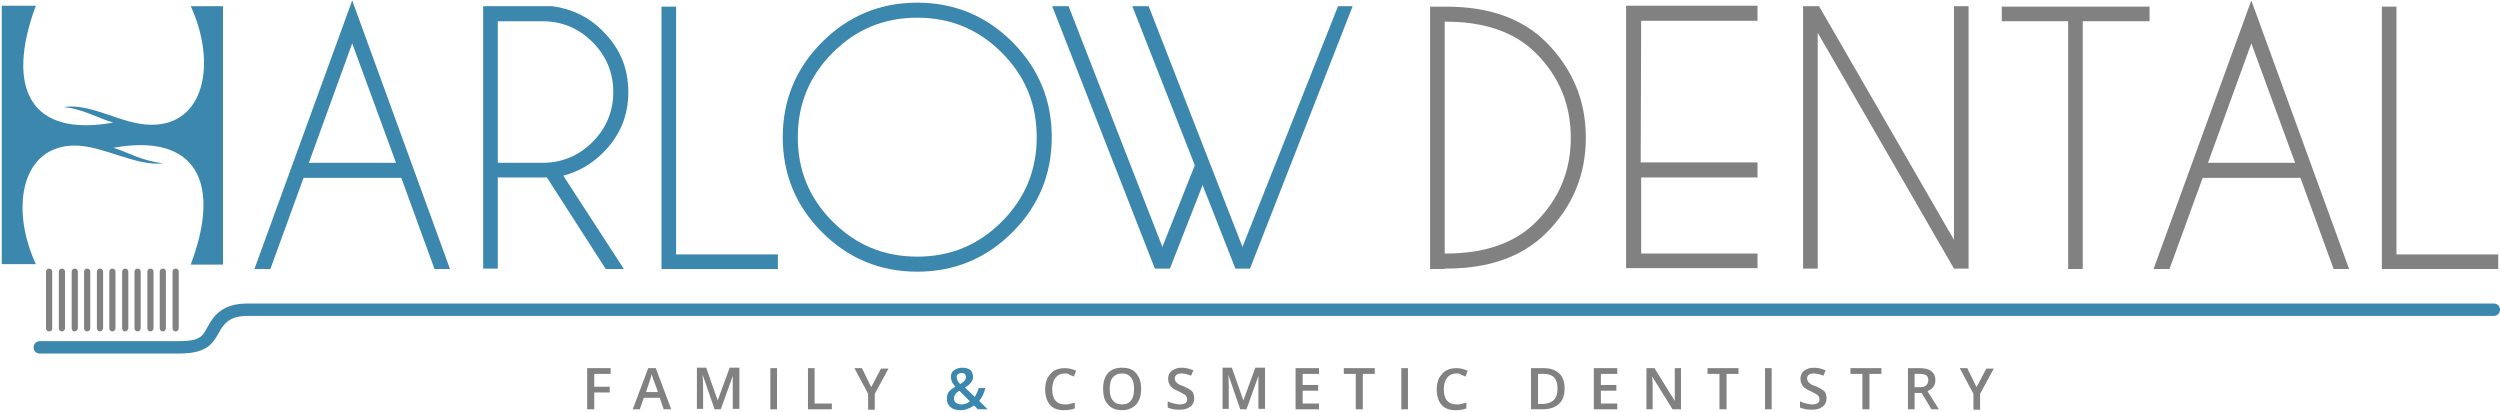 <?xml version="1.0" encoding="UTF-8"?>
<svg width="565px" height="93px" viewBox="0 0 565 93" version="1.1" xmlns="http://www.w3.org/2000/svg" xmlns:xlink="http://www.w3.org/1999/xlink">
    <!-- Generator: Sketch 42 (36781) - http://www.bohemiancoding.com/sketch -->
    <title>Group</title>
    <desc>Created with Sketch.</desc>
    <defs></defs>
    <g id="Page-1" stroke="none" stroke-width="1" fill="none" fill-rule="evenodd">
        <g id="Group" fill-rule="nonzero">
            <g id="Shape">
                <path d="M90.7,40.2 L68.6,40.2 L61.1,60.8 L57.5,60.8 L79.6,0.1 L101.7,60.8 L98.2,60.8 L90.7,40.2 Z M89.5,36.8 L79.6,9.8 L69.8,36.8 L89.5,36.8 Z" fill="#3B87AE"></path>
                <path d="M43.1,1.4 C49,14.2 46.3,28.2 34.3,28.2 C27.4,28.2 20.8,23.2 14.3,24.2 C18.5,24.5 22.6,26.9 25.6,27.7 C6.8,31.1 1.2,19.9 8.1,1.3 L0.4,1.3 L0.4,30.5 L0.4,59.7 L8.1,59.7 C2.2,46.9 4.9,32.9 16.9,32.9 C23.3,32.9 30.9,37.7 36.9,36.9 C31.6,36.3 28.6,34.2 25.6,33.4 C44.4,30 50.1,41.3 43.1,59.8 L50.4,59.8 L50.4,30.6 L50.4,1.4 L43.1,1.4 L43.1,1.4 Z" fill="#3B87AE"></path>
                <path d="M123.6,40.1 L122.6,40.1 L112.5,40.1 L112.5,60.7 L109.2,60.7 L109.2,1.4 L124.8,1.4 C129.3,2 133.2,3.9 136.3,7.1 C140.1,10.9 142,15.4 142,20.8 C142,26.2 140.1,30.7 136.3,34.5 C133.7,37.1 130.7,38.8 127.3,39.7 L141,60.8 L136.9,60.8 L123.6,40.1 Z M112.5,4.8 L112.5,36.8 L122.6,36.8 C127,36.8 130.8,35.2 133.9,32.1 C137,29 138.6,25.2 138.6,20.8 C138.6,16.4 137,12.6 133.9,9.5 C130.8,6.4 127,4.8 122.6,4.8 L112.5,4.8 Z" fill="#3B87AE"></path>
                <polygon fill="#3B87AE" points="149.5 60.8 149.5 1.5 152.8 1.5 152.8 57.5 175.8 57.5 175.8 60.8"></polygon>
                <path d="M228.8,9.5 C234.7,15.4 237.7,22.6 237.7,31 C237.7,39.4 234.7,46.6 228.8,52.5 C222.9,58.4 215.7,61.4 207.3,61.4 C198.9,61.4 191.7,58.4 185.8,52.5 C179.9,46.6 176.9,39.4 176.9,31 C176.9,22.6 179.9,15.4 185.8,9.5 C191.7,3.6 198.9,0.6 207.3,0.6 C215.7,0.6 222.9,3.6 228.8,9.5 Z M207.3,4 C199.8,4 193.5,6.6 188.2,11.9 C182.9,17.2 180.3,23.6 180.3,31 C180.3,38.5 182.9,44.8 188.2,50.1 C193.5,55.4 199.8,58 207.3,58 C214.8,58 221.1,55.4 226.4,50.1 C231.7,44.8 234.3,38.4 234.3,31 C234.3,23.5 231.7,17.2 226.4,11.9 C221.1,6.6 214.8,4 207.3,4 Z" fill="#3B87AE"></path>
                <path d="M326.5,1.5 L326.8,1.5 C336.6,1.5 344.1,4.2 349.5,9.6 C355.4,15.6 358.4,22.7 358.4,31.1 C358.4,39.5 355.4,46.7 349.5,52.6 C344.1,58 336.6,60.7 326.8,60.7 L326.5,60.7 L326.5,60.8 L323.2,60.8 L323.2,1.5 L326.5,1.5 L326.5,1.5 Z M326.5,4.9 L326.5,57.3 L326.8,57.3 C335.6,57.3 342.4,54.9 347.1,50.2 C352.4,44.9 355,38.6 355,31.1 C355,23.7 352.4,17.3 347.1,12 C342.4,7.3 335.6,4.9 326.8,4.9 L326.5,4.9 L326.5,4.9 Z" fill="#818181"></path>
                <polygon fill="#818181" points="397.2 1.4 397.2 4.7 370.9 4.7 370.8 36.7 397.2 36.7 397.2 40.1 370.9 40.1 370.9 57.3 397.2 57.3 397.2 60.6 367.5 60.6 367.5 1.3 397.2 1.3"></polygon>
                <polygon fill="#818181" points="407.4 1.4 411.1 1.4 441.6 54.2 441.6 1.4 444.9 1.4 444.9 60.7 441.6 60.7 410.8 7.4 410.8 60.7 407.5 60.7 407.5 1.4"></polygon>
                <g transform="translate(237, 1)" fill="#3B87AE">
                    <polygon points="0.8 0.4 4.5 0.4 25.7 54.8 34 33.9 35.9 38 27.4 59.7 24 59.7"></polygon>
                    <polygon points="18.9 0.4 22.6 0.4 43.8 54.8 65.4 0.4 68.7 0.4 45.5 59.7 42.2 59.7"></polygon>
                </g>
                <polygon fill="#818181" points="470.7 4.8 470.7 60.8 467.4 60.8 467.4 4.8 452.4 4.8 452.4 1.5 485.8 1.5 485.8 4.8 470.7 4.8"></polygon>
                <polygon fill="#818181" points="538.3 60.8 538.3 1.5 541.6 1.5 541.6 57.5 564.6 57.5 564.6 60.8"></polygon>
                <path d="M519.9,40.2 L497.8,40.2 L490.3,60.8 L486.7,60.8 L508.8,0.1 L530.9,60.8 L527.4,60.8 L519.9,40.2 Z M518.7,36.8 L508.8,9.8 L499,36.8 L518.7,36.8 Z" fill="#818181"></path>
            </g>
            <g transform="translate(132, 83)" id="Shape">
                <polygon fill="#818181" points="2.2 9.5 0.7 9.5 0.7 0.2 6 0.2 6 1.5 2.3 1.5 2.3 4.4 5.8 4.4 5.8 5.7 2.3 5.7 2.3 9.5"></polygon>
                <path d="M18,9.5 L17.1,6.9 L13.5,6.9 L12.6,9.5 L11,9.5 L14.5,0.2 L16.2,0.2 L19.7,9.5 L18,9.5 Z M16.7,5.6 L15.8,3.1 C15.7,2.9 15.6,2.7 15.5,2.3 C15.4,1.9 15.3,1.7 15.3,1.5 C15.2,2 15,2.6 14.8,3.2 L14,5.6 L16.7,5.6 L16.7,5.6 Z" fill="#818181"></path>
                <path d="M29.5,9.5 L26.8,1.7 L26.8,1.7 C26.9,2.9 26.9,3.9 26.9,4.9 L26.9,9.4 L25.5,9.4 L25.5,0.1 L27.6,0.1 L30.2,7.5 L30.2,7.5 L32.9,0.1 L35.1,0.1 L35.1,9.4 L33.6,9.4 L33.6,4.8 L33.6,3 C33.6,2.3 33.6,1.8 33.7,1.7 L33.7,1.7 L30.9,9.5 L29.5,9.5 L29.5,9.5 Z" fill="#818181"></path>
                <polygon fill="#818181" points="42.1 9.5 42.1 0.2 43.6 0.2 43.6 9.5"></polygon>
                <polygon fill="#818181" points="50.6 9.5 50.6 0.2 52.1 0.2 52.1 8.2 56 8.2 56 9.5"></polygon>
                <polygon fill="#818181" points="64.9 4.5 67.1 0.3 68.8 0.3 65.7 6 65.7 9.6 64.2 9.6 64.2 6 61.1 0.2 62.8 0.2"></polygon>
                <path d="M82,7.1 C82,6.5 82.1,6.1 82.4,5.6 C82.7,5.2 83.2,4.8 83.9,4.4 C83.5,3.9 83.2,3.5 83.1,3.2 C83,2.9 82.9,2.5 82.9,2.2 C82.9,1.6 83.1,1 83.6,0.7 C84.1,0.3 84.7,0.1 85.5,0.1 C86.3,0.1 86.8,0.3 87.3,0.6 C87.7,1 87.9,1.5 87.9,2.1 C87.9,2.6 87.8,3 87.5,3.4 C87.2,3.8 86.7,4.2 86.1,4.6 L88.3,6.7 C88.6,6.2 88.9,5.6 89.2,4.7 L90.7,4.7 C90.4,5.9 89.9,6.9 89.3,7.6 L91.2,9.5 L89,9.5 L88.1,8.6 C87.7,9 87.2,9.2 86.7,9.4 C86.2,9.6 85.7,9.7 85.1,9.7 C84.1,9.7 83.4,9.5 82.8,9 C82.2,8.5 82,7.9 82,7.1 Z M85.2,8.4 C86,8.4 86.6,8.2 87.2,7.7 L84.8,5.3 C84.4,5.6 84,5.9 83.9,6.1 C83.7,6.4 83.6,6.6 83.6,7 C83.6,7.4 83.7,7.8 84,8 C84.3,8.2 84.7,8.4 85.2,8.4 Z M84.2,2.2 C84.2,2.5 84.3,2.7 84.4,3 C84.5,3.2 84.7,3.5 85,3.8 C85.5,3.5 85.8,3.3 86,3 C86.2,2.8 86.3,2.5 86.3,2.2 C86.3,1.9 86.2,1.7 86,1.5 C85.8,1.3 85.6,1.3 85.3,1.3 C85,1.3 84.7,1.4 84.5,1.6 C84.3,1.7 84.2,1.9 84.2,2.2 Z" fill="#3B87AE"></path>
                <path d="M108.7,1.4 C107.8,1.4 107.1,1.7 106.6,2.3 C106.1,2.9 105.8,3.8 105.8,4.9 C105.8,6 106,6.9 106.5,7.5 C107,8.1 107.7,8.4 108.6,8.4 C109,8.4 109.4,8.4 109.7,8.3 C110.1,8.2 110.5,8.1 110.9,8 L110.9,9.3 C110.2,9.6 109.3,9.7 108.4,9.7 C107,9.7 106,9.3 105.3,8.5 C104.6,7.7 104.2,6.5 104.2,5 C104.2,4 104.4,3.2 104.7,2.5 C105.1,1.8 105.6,1.2 106.2,0.8 C106.9,0.4 107.7,0.2 108.6,0.2 C109.5,0.2 110.4,0.4 111.2,0.8 L110.7,2.1 C110.4,2 110.1,1.8 109.7,1.7 C109.5,1.4 109.1,1.4 108.7,1.4 Z" fill="#818181"></path>
                <path d="M125.9,4.9 C125.9,6.4 125.5,7.6 124.8,8.4 C124,9.2 123,9.7 121.6,9.7 C120.2,9.7 119.1,9.3 118.4,8.4 C117.6,7.6 117.3,6.4 117.3,4.8 C117.3,3.3 117.7,2.1 118.4,1.3 C119.2,0.5 120.2,0.1 121.6,0.1 C123,0.1 124.1,0.5 124.8,1.4 C125.5,2.2 125.9,3.3 125.9,4.9 Z M118.8,4.9 C118.8,6 119,6.9 119.5,7.5 C120,8.1 120.6,8.4 121.6,8.4 C122.5,8.4 123.2,8.1 123.6,7.5 C124.1,6.9 124.3,6 124.3,4.9 C124.3,3.8 124.1,2.9 123.6,2.3 C123.1,1.7 122.5,1.4 121.6,1.4 C120.7,1.4 120,1.7 119.5,2.3 C119,2.9 118.8,3.7 118.8,4.9 Z" fill="#818181"></path>
                <path d="M137.9,7 C137.9,7.8 137.6,8.5 137,8.9 C136.4,9.4 135.6,9.6 134.5,9.6 C133.4,9.6 132.6,9.4 131.9,9.1 L131.9,7.7 C132.3,7.9 132.8,8.1 133.3,8.2 C133.8,8.3 134.2,8.4 134.6,8.4 C135.2,8.4 135.6,8.3 135.9,8.1 C136.2,7.9 136.3,7.6 136.3,7.2 C136.3,6.9 136.2,6.6 135.9,6.3 C135.6,6.1 135.1,5.8 134.3,5.4 C133.5,5.1 132.9,4.7 132.5,4.2 C132.2,3.8 132,3.2 132,2.6 C132,1.8 132.3,1.2 132.8,0.8 C133.4,0.4 134.1,0.1 135,0.1 C135.9,0.1 136.8,0.3 137.7,0.7 L137.2,1.9 C136.4,1.6 135.6,1.4 135,1.4 C134.5,1.4 134.1,1.5 133.9,1.7 C133.6,1.9 133.5,2.2 133.5,2.6 C133.5,2.8 133.6,3 133.7,3.2 C133.8,3.4 134,3.5 134.2,3.7 C134.4,3.9 134.9,4.1 135.5,4.3 C136.2,4.6 136.7,4.9 137,5.1 C137.3,5.3 137.6,5.6 137.7,5.9 C137.8,6.2 137.9,6.6 137.9,7 Z" fill="#818181"></path>
                <path d="M148.3,9.5 L145.6,1.7 L145.6,1.7 C145.7,2.9 145.7,3.9 145.7,4.9 L145.7,9.4 L144.3,9.4 L144.3,0.1 L146.4,0.1 L149,7.5 L149,7.5 L151.7,0.1 L153.9,0.1 L153.9,9.4 L152.4,9.4 L152.4,4.8 L152.4,3 C152.4,2.3 152.4,1.8 152.5,1.7 L152.5,1.7 L149.7,9.5 L148.3,9.5 L148.3,9.5 Z" fill="#818181"></path>
                <polygon fill="#818181" points="166.1 9.5 160.8 9.5 160.8 0.2 166.1 0.2 166.1 1.5 162.4 1.5 162.4 4 165.9 4 165.9 5.3 162.4 5.3 162.4 8.2 166.1 8.2"></polygon>
                <polygon fill="#818181" points="175.9 9.5 174.4 9.5 174.4 1.5 171.7 1.5 171.7 0.2 178.7 0.2 178.7 1.5 176 1.5 176 9.5"></polygon>
                <polygon fill="#818181" points="184.7 9.5 184.7 0.2 186.2 0.2 186.2 9.5"></polygon>
                <path d="M197.2,1.4 C196.3,1.4 195.6,1.7 195.1,2.3 C194.6,2.9 194.3,3.8 194.3,4.9 C194.3,6 194.5,6.9 195,7.5 C195.5,8.1 196.2,8.4 197.1,8.4 C197.5,8.4 197.9,8.4 198.2,8.3 C198.6,8.2 199,8.1 199.4,8 L199.4,9.3 C198.7,9.6 197.8,9.7 196.9,9.7 C195.5,9.7 194.5,9.3 193.8,8.5 C193.1,7.7 192.7,6.5 192.7,5 C192.7,4 192.9,3.2 193.2,2.5 C193.6,1.8 194.1,1.2 194.7,0.8 C195.4,0.4 196.2,0.2 197.1,0.2 C198,0.2 198.9,0.4 199.7,0.8 L199.2,2.1 C198.9,2 198.6,1.8 198.2,1.7 C198,1.4 197.6,1.4 197.2,1.4 Z" fill="#818181"></path>
                <path d="M221.6,4.8 C221.6,6.3 221.2,7.5 220.3,8.3 C219.4,9.1 218.2,9.5 216.6,9.5 L214,9.5 L214,0.2 L216.9,0.2 C218.4,0.2 219.5,0.6 220.4,1.4 C221.2,2.2 221.6,3.3 221.6,4.8 Z M220,4.8 C220,2.6 219,1.5 216.9,1.5 L215.6,1.5 L215.6,8.3 L216.7,8.3 C218.9,8.2 220,7.1 220,4.8 Z" fill="#818181"></path>
                <polygon fill="#818181" points="233.5 9.5 228.2 9.5 228.2 0.2 233.5 0.2 233.5 1.5 229.8 1.5 229.8 4 233.3 4 233.3 5.3 229.8 5.3 229.8 8.2 233.5 8.2"></polygon>
                <path d="M247.9,9.5 L246,9.5 L241.4,2.1 L241.4,2.1 L241.4,2.5 C241.5,3.3 241.5,4 241.5,4.7 L241.5,9.5 L240.1,9.5 L240.1,0.2 L241.9,0.2 L246.5,7.6 L246.5,7.6 L246.5,6.5 L246.5,5.1 L246.5,0.2 L247.9,0.2 L247.9,9.5 L247.9,9.5 Z" fill="#818181"></path>
                <polygon fill="#818181" points="258.1 9.5 256.6 9.5 256.6 1.5 253.9 1.5 253.9 0.2 260.9 0.2 260.9 1.5 258.2 1.5 258.2 9.5"></polygon>
                <polygon fill="#818181" points="266.9 9.5 266.9 0.2 268.4 0.2 268.4 9.5"></polygon>
                <path d="M280.8,7 C280.8,7.8 280.5,8.5 279.9,8.9 C279.3,9.4 278.5,9.6 277.4,9.6 C276.3,9.6 275.5,9.4 274.8,9.1 L274.8,7.7 C275.2,7.9 275.7,8.1 276.2,8.2 C276.7,8.3 277.1,8.4 277.5,8.4 C278.1,8.4 278.5,8.3 278.8,8.1 C279.1,7.9 279.2,7.6 279.2,7.2 C279.2,6.9 279.1,6.6 278.8,6.3 C278.5,6.1 278,5.8 277.2,5.4 C276.4,5.1 275.8,4.7 275.4,4.2 C275.1,3.8 274.9,3.2 274.9,2.6 C274.9,1.8 275.2,1.2 275.7,0.8 C276.3,0.4 277,0.1 277.9,0.1 C278.8,0.1 279.7,0.3 280.6,0.7 L280.1,1.9 C279.3,1.6 278.5,1.4 277.9,1.4 C277.4,1.4 277,1.5 276.8,1.7 C276.5,1.9 276.4,2.2 276.4,2.6 C276.4,2.8 276.5,3 276.6,3.2 C276.7,3.4 276.9,3.5 277.1,3.7 C277.3,3.9 277.8,4.1 278.4,4.3 C279.1,4.6 279.6,4.9 279.9,5.1 C280.2,5.3 280.5,5.6 280.6,5.9 C280.7,6.2 280.8,6.6 280.8,7 Z" fill="#818181"></path>
                <polygon fill="#818181" points="290.4 9.5 288.9 9.5 288.9 1.5 286.2 1.5 286.2 0.2 293.2 0.2 293.2 1.5 290.5 1.5 290.5 9.5"></polygon>
                <path d="M300.7,5.8 L300.7,9.5 L299.2,9.5 L299.2,0.2 L301.8,0.2 C303,0.2 303.9,0.4 304.5,0.9 C305.1,1.4 305.4,2 305.4,2.9 C305.4,4.1 304.8,4.9 303.6,5.4 L306.2,9.5 L304.5,9.5 L302.3,5.8 L300.7,5.8 L300.7,5.8 Z M300.7,4.5 L301.8,4.5 C302.5,4.5 303,4.4 303.3,4.1 C303.6,3.8 303.8,3.4 303.8,2.9 C303.8,2.4 303.6,2 303.3,1.8 C303,1.6 302.4,1.5 301.7,1.5 L300.7,1.5 L300.7,4.5 Z" fill="#818181"></path>
                <polygon fill="#818181" points="314.7 4.5 316.9 0.3 318.6 0.3 315.5 6 315.5 9.6 314 9.6 314 6 310.9 0.2 312.6 0.2"></polygon>
            </g>
            <path d="M40.4,79.9 L9,79.9 C8.2,79.9 7.6,79.3 7.6,78.5 C7.6,77.7 8.2,77.1 9,77.1 L40.4,77.1 C45.2,77.1 45.8,76 46.9,73.9 C48.3,71.3 50.3,68.6 55.9,68.6 L563.6,68.6 C564.4,68.6 565,69.2 565,70 C565,70.8 564.4,71.4 563.6,71.4 L55.9,71.4 C51.9,71.4 50.6,73.1 49.4,75.3 C47.9,78 46.4,79.9 40.4,79.9 Z" id="Shape" fill="#3B87AE"></path>
            <g transform="translate(10, 60)" id="Shape" fill="#818181">
                <path d="M1.1,14.9 C0.7,14.9 0.4,14.6 0.4,14.2 L0.4,1.4 C0.4,1 0.7,0.7 1.1,0.7 C1.5,0.7 1.8,1 1.8,1.4 L1.8,14.2 C1.9,14.5 1.5,14.9 1.1,14.9 Z"></path>
                <path d="M4,14.9 C3.6,14.9 3.3,14.6 3.3,14.2 L3.3,1.4 C3.3,1 3.6,0.7 4,0.7 C4.4,0.7 4.7,1 4.7,1.4 L4.7,14.2 C4.7,14.5 4.4,14.9 4,14.9 Z"></path>
                <path d="M6.9,14.9 C6.5,14.9 6.2,14.6 6.2,14.2 L6.2,1.4 C6.2,1 6.5,0.7 6.9,0.7 C7.3,0.7 7.6,1 7.6,1.4 L7.6,14.2 C7.6,14.5 7.2,14.9 6.9,14.9 Z"></path>
                <path d="M9.7,14.9 C9.3,14.9 9,14.6 9,14.2 L9,1.4 C9,1 9.3,0.7 9.7,0.7 C10.1,0.7 10.4,1 10.4,1.4 L10.4,14.2 C10.4,14.5 10.1,14.9 9.7,14.9 Z"></path>
                <path d="M12.6,14.9 C12.2,14.9 11.9,14.6 11.9,14.2 L11.9,1.4 C11.9,1 12.2,0.7 12.6,0.7 C13,0.7 13.3,1 13.3,1.4 L13.3,14.2 C13.3,14.5 12.9,14.9 12.6,14.9 Z"></path>
                <path d="M15.4,14.9 C15,14.9 14.7,14.6 14.7,14.2 L14.7,1.4 C14.7,1 15,0.7 15.4,0.7 C15.8,0.7 16.1,1 16.1,1.4 L16.1,14.2 C16.1,14.5 15.8,14.9 15.4,14.9 Z"></path>
                <path d="M18.3,14.9 C17.9,14.9 17.6,14.6 17.6,14.2 L17.6,1.4 C17.6,1 17.9,0.7 18.3,0.7 C18.7,0.7 19,1 19,1.4 L19,14.2 C19,14.5 18.6,14.9 18.3,14.9 Z"></path>
                <path d="M21.1,14.9 C20.7,14.9 20.4,14.6 20.4,14.2 L20.4,1.4 C20.4,1 20.7,0.7 21.1,0.7 C21.5,0.7 21.8,1 21.8,1.4 L21.8,14.2 C21.8,14.5 21.5,14.9 21.1,14.9 Z"></path>
                <path d="M24,14.9 C23.6,14.9 23.3,14.6 23.3,14.2 L23.3,1.4 C23.3,1 23.6,0.7 24,0.7 C24.4,0.7 24.7,1 24.7,1.4 L24.7,14.2 C24.7,14.5 24.4,14.9 24,14.9 Z"></path>
                <path d="M26.8,14.9 C26.4,14.9 26.1,14.6 26.1,14.2 L26.1,1.4 C26.1,1 26.4,0.7 26.8,0.7 C27.2,0.7 27.5,1 27.5,1.4 L27.5,14.2 C27.5,14.5 27.2,14.9 26.8,14.9 Z"></path>
                <path d="M29.7,14.9 C29.3,14.9 29,14.6 29,14.2 L29,1.4 C29,1 29.3,0.7 29.7,0.7 C30.1,0.7 30.4,1 30.4,1.4 L30.4,14.2 C30.4,14.5 30.1,14.9 29.7,14.9 Z"></path>
            </g>
        </g>
    </g>
</svg>